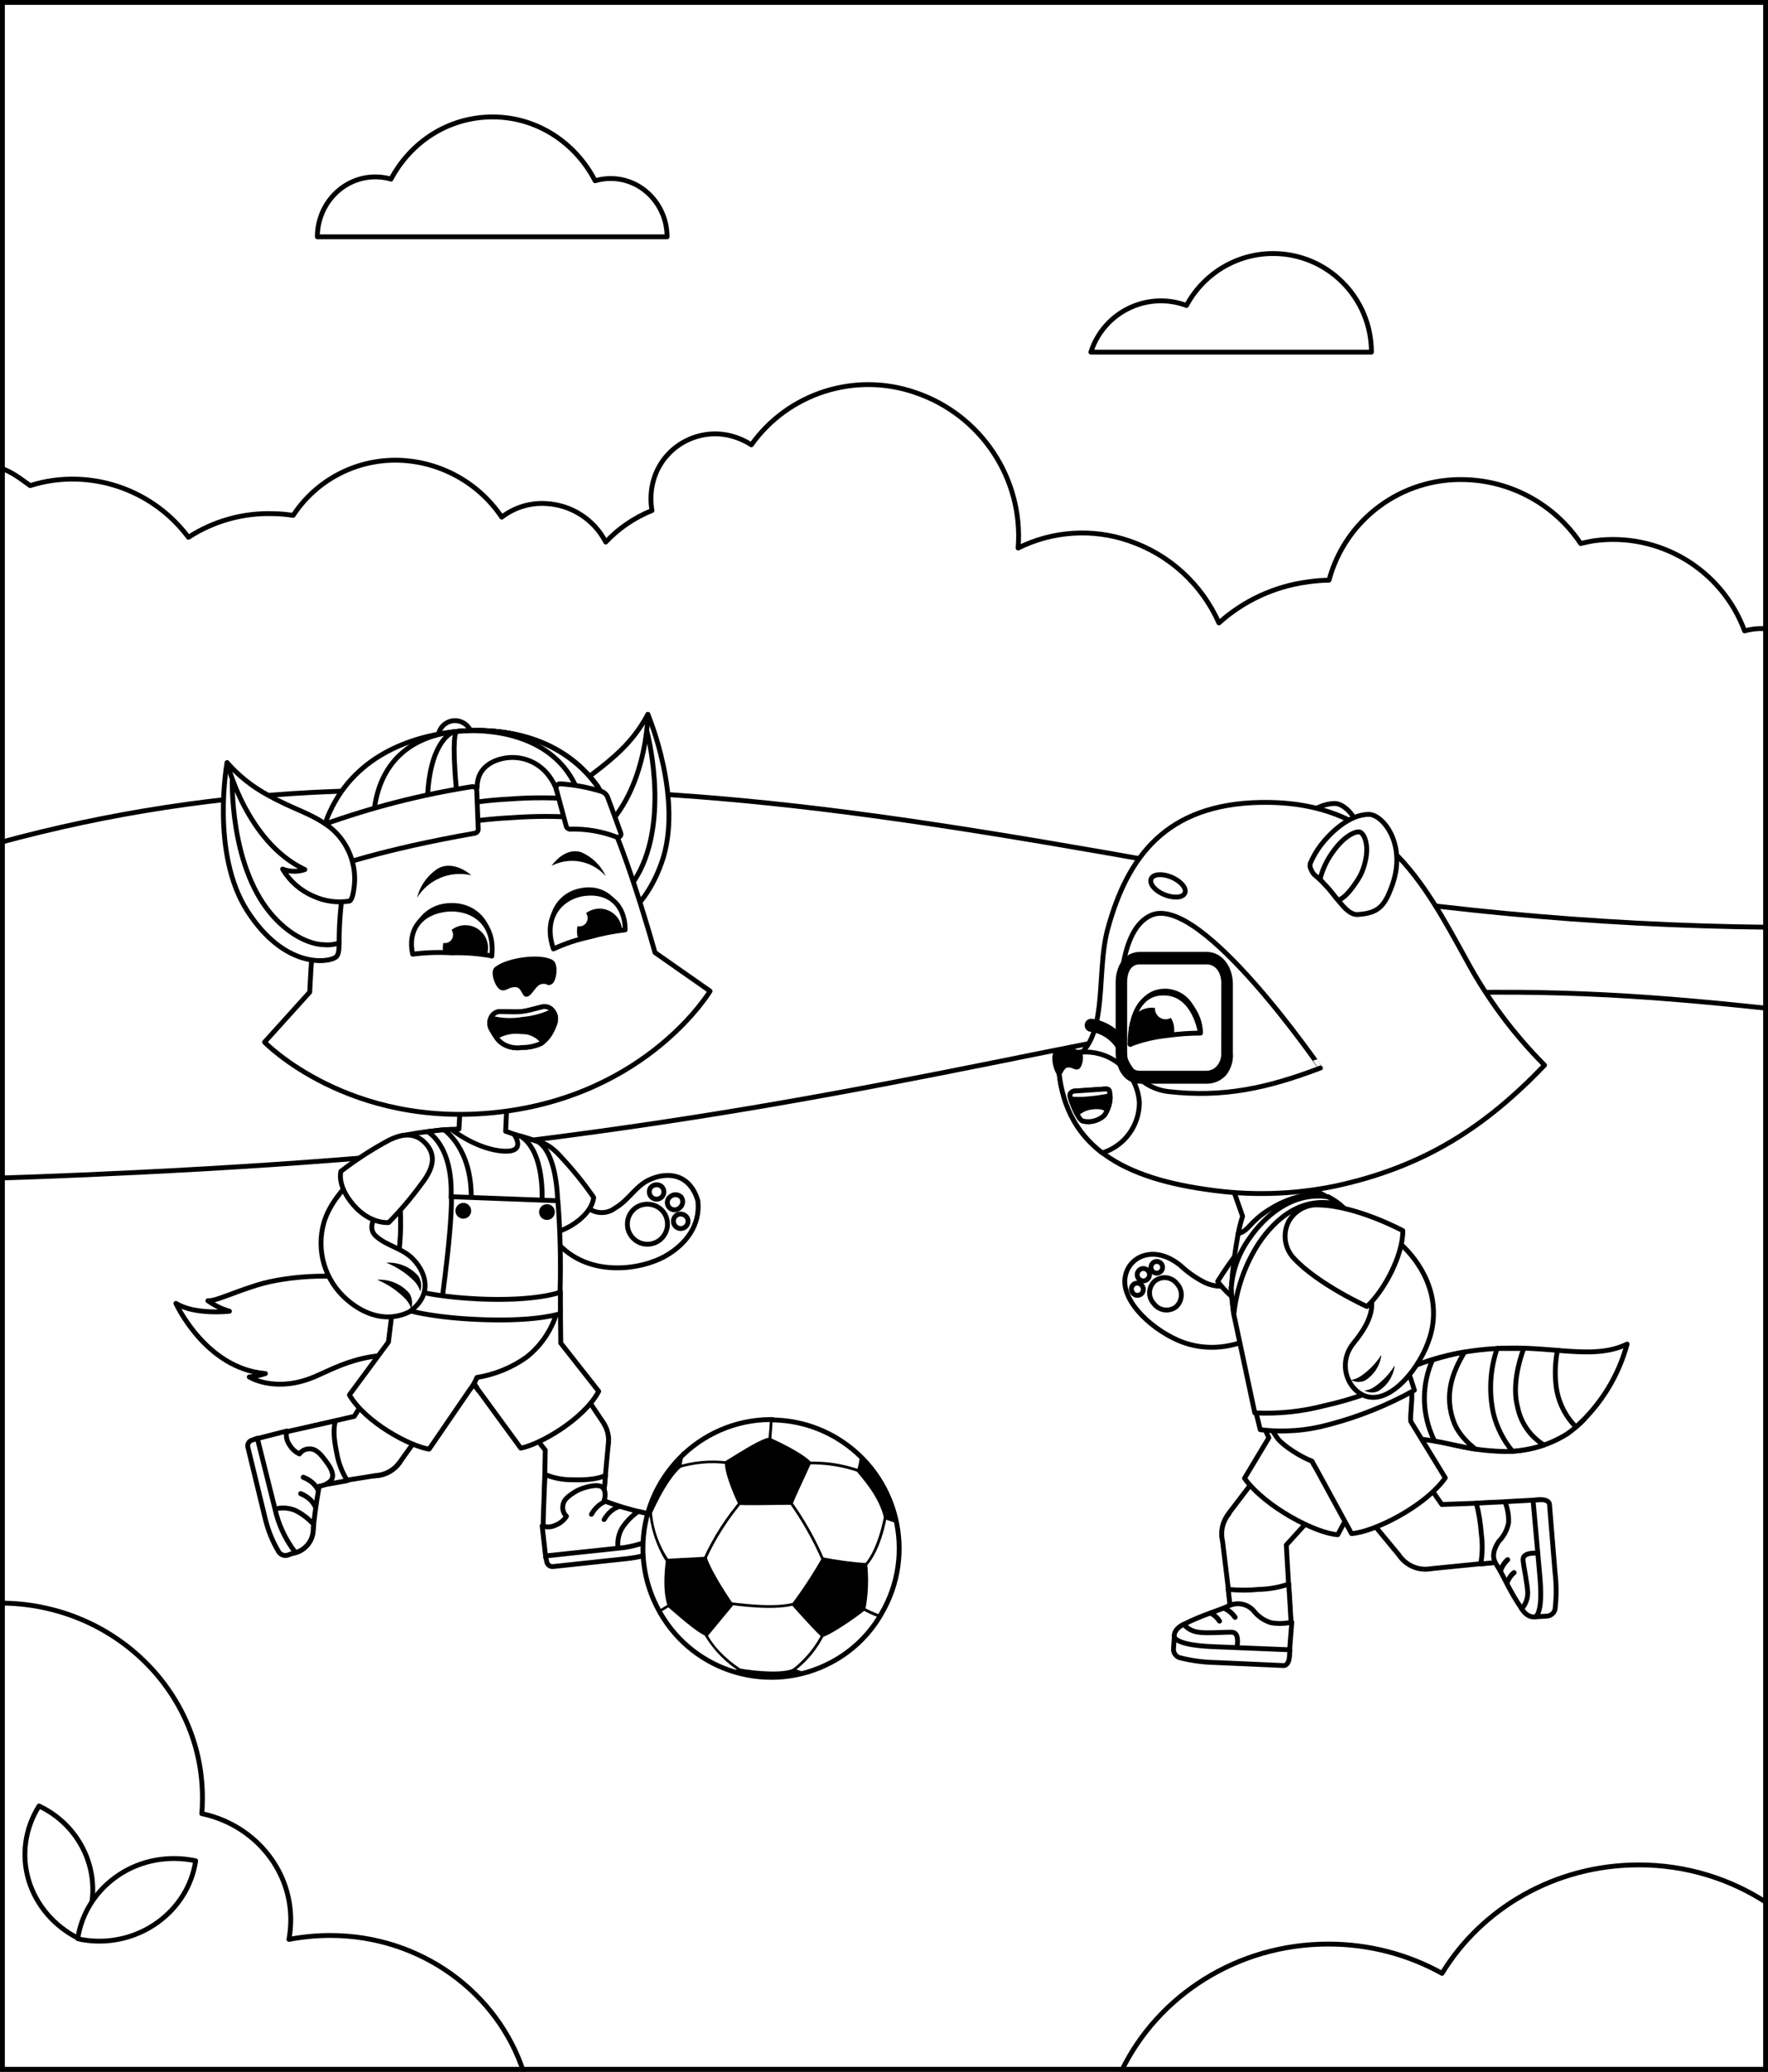 <svg width="547" height="641" viewBox="0 0 547 641" fill="none" xmlns="http://www.w3.org/2000/svg">
<rect x="0" y="0" width="547" height="641" fill="#808080" stroke="none"/>
<g clip-path="url(#clip0_2960_54860)">
<rect width="547" height="641" fill="white"/>
<path d="M0 299.391C37.66 296.025 144.75 285.468 147.59 284.05C147.59 284.05 378.75 313.315 547 334V194.487C546.56 194.467 546.12 194.467 545.68 194.487C543.68 194.417 541.68 194.656 539.75 195.196C532.71 176.148 513.31 164.552 493.13 167.319C491.76 167.559 490.41 167.828 489.04 168.168C481.04 156.162 467.68 148.791 453.22 148.392C433.65 147.782 416.24 160.677 411.18 179.514C408.97 179.544 406.76 179.724 404.57 180.054C394.34 181.412 384.77 185.837 377.12 192.739C371.83 180.753 361.73 171.524 349.28 167.319C338.01 163.444 325.66 164.253 315 169.566C316.69 148.162 303.58 128.345 283.17 121.444C264.53 115.001 243.86 121.604 232.46 137.634C231.01 136.686 229.45 135.926 227.81 135.367C217.49 131.751 206.18 137.155 202.55 147.433C202.46 147.682 202.38 147.942 202.3 148.202C201.34 151.358 201.14 154.704 201.71 157.96C196.29 160.138 191.41 163.464 187.41 167.718C183.79 160.677 176.66 156.122 168.73 155.793C163.87 155.543 159.08 157.041 155.24 160.008C148.1 149.37 136.25 142.808 123.41 142.399C110.26 142.029 97.87 148.491 90.7 159.468C88.64 159.139 86.56 158.959 84.48 158.929C75.21 158.649 66.07 161.196 58.3 166.25C50.15 155.303 37.42 148.671 23.75 148.252C18.86 148.092 13.99 148.771 9.33 150.249C6.02 147.912 3.88 146.074 0.04 144.786V299.401L0 299.391Z" fill="white" stroke="black" stroke-width="1.5" stroke-linejoin="round"/>
<path d="M546.99 530H0V260.67C33.829 251.456 68.599 246.148 103.638 244.866C208.006 241.12 263.735 249.443 385.343 271.557C438.702 281.182 492.781 286.32 547 286.891V529.99L546.99 530Z" fill="white" stroke="black" stroke-width="1.5" stroke-linejoin="round"/>
<path d="M0 364.487C24.83 363.727 93.94 360.918 146.81 354.889C279.41 339.753 345.44 316.459 432.59 307.701C475.23 305.981 504.57 307.431 547 312V641H0V364.497V364.487Z" fill="white" stroke="black" stroke-width="1.5" stroke-linejoin="round"/>
<path d="M137.125 412.269C132.019 405.109 124.769 399.779 116.422 397.059C106.32 393.519 89.147 394.619 79.653 397.569C71.814 400.009 66.549 402.649 64.315 402.449C66.339 403.899 68.603 404.999 70.987 405.699C70.987 405.699 60.346 406.949 54.422 403.259C54.422 403.259 63.557 423.429 82.116 424.989C80.49 425.519 78.825 425.869 77.12 426.039C77.12 426.039 84.43 430.699 95.749 426.599C103.348 423.839 113.261 416.149 134.173 420.519C136.257 421.089 138.412 419.899 139.04 417.829C139.339 415.749 138.681 413.639 137.235 412.119L137.115 412.269H137.125Z" fill="white" stroke="black" stroke-width="1.5" stroke-linejoin="round"/>
<path d="M200.879 365.02C196.571 367.05 194.476 371.39 190.358 373.74C187.476 375.99 183.337 375.57 180.953 372.79C176.855 368.6 173.195 364 170.023 359.07C168.268 360.61 162.713 362.83 160.43 362.15C162.863 369.3 165.296 377.09 172.995 385.13C182.739 395.31 198.615 392.9 206.164 388.45C212.228 384.91 216.755 379.05 215.908 371.53C213.614 363.59 207.092 362.18 200.879 365.03V365.02Z" fill="white" stroke="black" stroke-width="1.5" stroke-linejoin="round"/>
<path d="M165.276 365.799C168.058 365.799 170.313 363.538 170.313 360.749C170.313 357.96 168.058 355.699 165.276 355.699C162.495 355.699 160.24 357.96 160.24 360.749C160.24 363.538 162.495 365.799 165.276 365.799Z" fill="white" stroke="black" stroke-width="1.5" stroke-linejoin="round"/>
<path d="M196.422 373.89C193.749 376.04 193.32 379.96 195.464 382.64C197.609 385.32 201.518 385.75 204.191 383.6C206.813 381.49 207.282 377.67 205.258 374.99C203.114 372.26 199.164 371.77 196.422 373.89Z" fill="white" stroke="black" stroke-width="1.5" stroke-linejoin="round"/>
<path d="M201.338 367.389C200.58 368.389 200.78 369.809 201.767 370.569C202.764 371.329 204.18 371.129 204.938 370.139C205.656 369.189 205.517 367.839 204.619 367.049C203.602 366.289 202.166 366.439 201.328 367.389H201.338Z" fill="white" stroke="black" stroke-width="1.5" stroke-linejoin="round"/>
<path d="M207.502 370.149C206.445 370.829 206.146 372.229 206.814 373.289C207.492 374.349 208.889 374.649 209.946 373.979C210.075 373.899 210.195 373.799 210.305 373.699C211.292 372.899 211.501 371.479 210.793 370.429C209.936 369.499 208.5 369.379 207.502 370.159V370.149Z" fill="white" stroke="black" stroke-width="1.5" stroke-linejoin="round"/>
<path d="M209.507 375.86C208.41 376.47 208.021 377.85 208.629 378.95C209.237 380.05 210.613 380.44 211.71 379.83C212.778 379.24 213.186 377.9 212.628 376.81C211.99 375.74 210.643 375.33 209.507 375.86Z" fill="white" stroke="black" stroke-width="1.5" stroke-linejoin="round"/>
<path d="M173.654 358.039C170.782 354.839 166.613 351.349 161.478 354.159C157.289 356.459 156.411 360.309 158.725 366.539C160.39 371.519 162.415 376.369 164.788 381.049C164.788 381.049 169.655 383.489 176.815 379.149C183.657 374.969 183.657 370.459 183.657 370.459C180.625 366.079 177.284 361.939 173.644 358.049L173.654 358.039Z" fill="white" stroke="black" stroke-width="1.5" stroke-linejoin="round"/>
<path d="M160.062 351.349C157.629 350.369 156.432 350.029 156.432 350.029L157.021 337.599C157.21 333.639 154.169 330.269 150.219 330.079C150.219 330.079 150.209 330.079 150.199 330.079C146.25 329.889 142.889 332.939 142.7 336.899C142.7 336.899 142.7 336.909 142.7 336.919L141.992 349.329C141.992 349.329 138.831 349.449 135.779 349.839C134.273 349.749 132.987 350.889 132.887 352.399C132.847 352.999 133.007 353.589 133.346 354.089C136.307 358.999 141.453 362.169 147.158 362.589C152.952 362.649 158.487 360.179 162.326 355.829C164.031 354.119 162.226 352.189 160.062 351.359V351.349Z" fill="white" stroke="black" stroke-width="1.5" stroke-linejoin="round"/>
<path d="M166.343 353.249C163.441 352.219 161.208 351.539 159.033 350.949C159.033 350.949 163.102 356.519 155.962 356.179C147.635 355.789 139.647 349.439 139.647 349.439C137.702 349.439 134.192 349.899 130.98 350.289C128.547 350.609 126.842 350.999 124.598 351.319C121.965 351.709 118.754 356.889 121.307 362.599C122.813 365.969 124.079 369.609 123.94 379.909C123.94 385.139 122.334 397.319 122.334 397.319C123.501 402.959 138.36 409.069 148.363 409.359C158.375 409.649 172.038 405.039 173.304 399.789C173.304 398.059 169.116 354.929 166.363 353.389L166.343 353.239V353.249Z" fill="white" stroke="black" stroke-width="1.5" stroke-linejoin="round"/>
<path d="M166.493 353.28L164.568 352.62C162.893 352.03 161.008 351.52 161.008 351.52C168.777 356.21 167.68 371.93 167.68 371.93L172.546 372.17C172.546 372.17 172.596 357.13 166.483 353.27L166.493 353.28Z" fill="white" stroke="black" stroke-width="1.5" stroke-linejoin="round"/>
<path d="M137.414 349.59C136.646 349.61 135.878 349.67 135.12 349.79L132.248 350.13C132.248 350.13 140.216 354.13 139.558 370.62L145.771 370.91C146.09 355.31 137.414 349.59 137.414 349.59Z" fill="white" stroke="black" stroke-width="1.5" stroke-linejoin="round"/>
<path d="M172.607 371.52L139.677 370.27C139.847 382.31 135.559 410.54 135.559 410.54L172.936 411.64C172.936 411.64 173.175 406.59 173.275 399.8C173.554 390.37 173.335 380.93 172.597 371.52H172.607Z" fill="white" stroke="black" stroke-width="1.5" stroke-linejoin="round"/>
<path d="M143.727 372.21C142.4 372 141.154 372.91 140.934 374.24C140.725 375.57 141.632 376.82 142.959 377.04C144.285 377.25 145.532 376.34 145.751 375.01C145.761 374.94 145.771 374.87 145.771 374.8C145.861 373.54 144.973 372.41 143.727 372.21Z" fill="black"/>
<path d="M169.345 372.57C167.999 372.5 166.852 373.54 166.792 374.89C166.723 376.24 167.76 377.39 169.106 377.45C170.452 377.52 171.599 376.48 171.659 375.13C171.729 373.78 170.692 372.63 169.345 372.57Z" fill="black"/>
<path d="M178.351 435.859C172.975 435.959 168.687 440.409 168.787 445.799C168.887 451.189 173.324 455.489 178.7 455.389C184.075 455.289 188.363 450.839 188.263 445.449C188.263 445.419 188.263 445.389 188.263 445.359C188.114 439.999 183.696 435.759 178.351 435.859Z" fill="white" stroke="black" stroke-width="1.5" stroke-linejoin="round"/>
<path d="M160.7 431.709C166.687 431.709 171.54 426.842 171.54 420.839C171.54 414.835 166.687 409.969 160.7 409.969C154.713 409.969 149.859 414.835 149.859 420.839C149.859 426.842 154.713 431.709 160.7 431.709Z" fill="white" stroke="black" stroke-width="1.5" stroke-linejoin="round"/>
<path d="M188.264 446.179C188.274 446.009 188.284 445.919 188.284 445.919H188.264C188.264 445.739 188.284 445.549 188.274 445.369C188.234 443.619 187.726 441.999 186.888 440.599C186.888 440.569 186.898 440.539 186.888 440.519L169.526 414.559L152.482 427.919C152.482 427.919 163.632 442.219 168.698 448.699C168.548 455.989 168.209 472.109 168.209 472.339C168.209 472.339 174.422 473.409 176.876 473.589C178.87 473.739 185.542 473.589 185.542 473.589C186.17 469.229 187.845 450.659 188.204 446.689C188.224 446.519 188.244 446.359 188.254 446.189L188.264 446.179Z" fill="white" stroke="black" stroke-width="1.5" stroke-linejoin="round"/>
<path d="M176.726 463.87C171.929 463.98 168.119 467.97 168.229 472.78C168.339 477.59 172.318 481.41 177.115 481.3C181.911 481.19 185.721 477.2 185.611 472.39C185.611 472.39 185.611 472.38 185.611 472.37C185.501 467.57 181.542 463.76 176.755 463.87C176.755 463.87 176.736 463.87 176.726 463.87Z" fill="white" stroke="black" stroke-width="1.5" stroke-linejoin="round"/>
<path d="M177.114 457.839C174.202 457.889 171.3 457.329 168.618 456.199C168.618 456.199 168.029 468.779 168.059 472.369C167.67 477.059 171.141 481.179 175.818 481.569C176.067 481.589 176.306 481.599 176.556 481.599C180.724 481.919 185.172 479.869 185.96 472.739C185.96 472.059 187.326 456.499 187.326 456.499C187.326 456.499 184.624 458.139 177.124 457.839H177.114Z" fill="white" stroke="black" stroke-width="1.5" stroke-linejoin="round"/>
<path d="M158.606 406.119C150.608 406.309 144.276 412.969 144.465 420.989C144.655 429.009 151.296 435.359 159.294 435.169C167.292 434.979 173.625 428.319 173.436 420.299C173.436 420.289 173.436 420.269 173.436 420.259C173.156 412.279 166.564 405.999 158.606 406.119Z" fill="white" stroke="black" stroke-width="1.5" stroke-linejoin="round"/>
<path d="M173.503 415.52L173.384 404.94C173.354 402.84 171.629 401.16 169.524 401.19C169.365 401.19 169.205 401.21 169.046 401.23C163.152 402.03 157.208 402.37 151.264 402.26C147.894 402.22 145.111 404.89 145.002 408.27L144.623 419.03C144.563 419.62 144.533 420.22 144.543 420.82C144.623 424.01 145.73 426.93 147.525 429.29L147.455 429.35L161.117 448.06C166.941 446.96 180.604 439.2 185.231 430.48L173.484 415.54L173.503 415.52Z" fill="white" stroke="black" stroke-width="1.5" stroke-linejoin="round"/>
<path d="M199.054 468.02C194.916 467.09 190.847 465.87 186.878 464.36C186.878 464.36 187.855 461.92 186.539 460.33C185.222 458.74 180.156 460.33 178.531 461.23C175.728 462.84 174.272 464.14 174.143 465.87C173.953 467.08 174.372 468.3 175.26 469.14C174.502 470.33 173.395 471.26 172.098 471.8C170.752 472.52 169.176 472.63 167.74 472.12L168.837 481.89C168.837 481.89 183.617 481.45 188.463 480.84C204.17 478.86 205.367 475.69 205.367 475.69C205.457 471.92 202.774 468.65 199.064 468.02H199.054Z" fill="white" stroke="black" stroke-width="1.5" stroke-linejoin="round"/>
<path d="M199.056 468.018L197.47 467.648C195.476 469.038 193.76 470.788 192.434 472.828C191.108 475.138 190.788 477.888 191.536 480.448C194.678 480.648 197.839 480.288 200.861 479.398C205.728 477.808 205.438 475.708 205.438 475.708C205.568 471.888 202.825 468.588 199.056 468.018Z" fill="white" stroke="black" stroke-width="1.5" stroke-linejoin="round"/>
<path d="M193.14 478.82L168.787 481.41L169.156 483.19C169.306 484.12 170.143 484.78 171.081 484.7L193.828 482.26C197.468 481.9 201.039 480.97 204.399 479.53C205.387 479.08 205.965 478.04 205.816 476.97L205.327 474.5C201.577 476.7 197.449 478.16 193.15 478.82H193.14Z" fill="white" stroke="black" stroke-width="1.5" stroke-linejoin="round"/>
<path d="M191.097 465.53C190.22 465.85 189.392 466.31 188.664 466.9C187.677 467.73 186.859 468.73 186.231 469.85C186.041 470.22 186.191 470.68 186.56 470.87C186.56 470.87 186.56 470.87 186.57 470.87C186.689 470.9 186.819 470.9 186.939 470.87C187.228 470.87 187.487 470.71 187.617 470.45C188.125 469.51 188.814 468.68 189.641 468.01C190.24 467.53 190.918 467.16 191.636 466.91C192.045 466.78 192.274 466.34 192.144 465.93C191.985 465.53 191.526 465.34 191.127 465.5C191.117 465.5 191.107 465.5 191.097 465.51V465.53Z" fill="black"/>
<path d="M187.169 463.819C186.281 464.159 185.454 464.649 184.736 465.259C183.748 466.089 182.921 467.089 182.302 468.209C182.123 468.599 182.272 469.059 182.641 469.259H183.01C183.3 469.259 183.569 469.089 183.689 468.819C184.197 467.889 184.875 467.059 185.683 466.379C186.272 465.889 186.94 465.499 187.658 465.229C188.057 465.109 188.276 464.679 188.156 464.279C188.156 464.279 188.156 464.259 188.156 464.249C187.987 463.879 187.568 463.689 187.179 463.809L187.169 463.819Z" fill="black"/>
<path d="M115.476 437.11C110.101 437.23 105.832 441.71 105.962 447.1C106.082 452.49 110.549 456.77 115.925 456.64C121.3 456.52 125.568 452.04 125.438 446.65C125.438 446.64 125.438 446.62 125.438 446.61C125.289 441.23 120.841 436.99 115.476 437.11Z" fill="white" stroke="black" stroke-width="1.5" stroke-linejoin="round"/>
<path d="M132.647 432.279C138.634 432.279 143.487 427.412 143.487 421.409C143.487 415.406 138.634 410.539 132.647 410.539C126.66 410.539 121.807 415.406 121.807 421.409C121.807 427.412 126.66 432.279 132.647 432.279Z" fill="white" stroke="black" stroke-width="1.5" stroke-linejoin="round"/>
<path d="M141.113 428.1L123.552 415.43L109.62 438.22C102.838 439.77 90.502 442.61 87.102 443.58C87.102 443.58 87.879 450.22 88.268 452.2C88.777 454.64 90.702 460.62 90.702 460.62L116.341 456.53C119.214 456.34 121.737 454.92 123.392 452.79H123.412C123.562 452.52 141.113 428.1 141.113 428.1Z" fill="white" stroke="black" stroke-width="1.5" stroke-linejoin="round"/>
<path d="M89.076 443.29C84.279 443.41 80.479 447.41 80.609 452.23C80.728 457.04 84.717 460.85 89.524 460.72C94.321 460.6 98.111 456.6 97.991 451.79C97.871 446.98 93.882 443.17 89.085 443.29H89.076Z" fill="white" stroke="black" stroke-width="1.5" stroke-linejoin="round"/>
<path d="M104.156 449.389C102.57 442.059 103.836 439.619 103.836 439.619L87.96 443.139C81.019 444.869 79.563 449.559 80.431 453.659C81.019 458.359 85.287 461.689 89.975 461.109C90.214 461.079 90.453 461.039 90.692 460.989C94.223 460.549 107.447 458.129 107.447 458.129C105.781 455.459 104.664 452.489 104.156 449.389Z" fill="white" stroke="black" stroke-width="1.5" stroke-linejoin="round"/>
<path d="M133.713 406.309C125.725 406.509 119.422 413.169 119.622 421.179C119.821 429.189 126.463 435.509 134.451 435.309C142.429 435.109 148.742 428.449 148.542 420.449C148.343 412.439 141.711 406.109 133.723 406.309H133.713Z" fill="white" stroke="black" stroke-width="1.5" stroke-linejoin="round"/>
<path d="M170.525 401.45C170.166 401.37 169.797 401.35 169.437 401.41C162.257 402.52 154.967 402.83 147.717 402.34C129.278 401.46 122.297 398.02 122.297 398.02L120.173 415.24L108.096 431.59C113.112 440.16 126.924 447.49 132.768 448.37L145.423 429.88C146.301 428.77 147.019 427.53 147.548 426.19C153.052 425.31 158.298 423.18 162.866 419.94C167.712 416.14 171.143 410.82 172.609 404.82C172.968 403.31 172.03 401.8 170.525 401.44V401.45Z" fill="white" stroke="black" stroke-width="1.5" stroke-linejoin="round"/>
<path d="M147.646 401.87C129.257 400.99 122.316 397.33 122.316 397.33L121.508 403.97C123.941 404.92 131.64 407.49 147.227 408.22C163.423 409 171.261 407.1 173.386 406.44V399.8C173.386 399.8 165.956 402.75 147.646 401.88V401.87Z" fill="white" stroke="black" stroke-width="1.5" stroke-linejoin="round"/>
<path d="M95.729 448.29C94.512 448.26 93.355 448.85 92.657 449.85C91.371 449.26 90.303 448.29 89.585 447.07C88.698 445.83 88.379 444.26 88.708 442.77L79.164 445.21C79.164 445.21 81.597 459.86 82.844 464.6C86.883 479.94 90.154 480.67 90.154 480.67C93.914 480.27 96.796 477.14 96.895 473.34C97.504 466.33 98.77 459.84 98.77 459.84C100.127 459.68 101.393 459.07 102.37 458.11C103.836 456.4 102.031 453.67 100.865 452.15C98.94 449.46 97.454 448.19 95.729 448.29Z" fill="white" stroke="black" stroke-width="1.5" stroke-linejoin="round"/>
<path d="M91.27 467.289C88.797 466.299 86.035 466.349 83.602 467.439C83.851 470.589 84.629 473.679 85.915 476.569C88.159 481.259 90.174 480.619 90.174 480.619C93.943 480.229 96.825 477.089 96.915 473.289C96.915 471.949 97.065 471.679 97.065 471.679C95.429 469.849 93.465 468.359 91.27 467.279V467.289Z" fill="white" stroke="black" stroke-width="1.5" stroke-linejoin="round"/>
<path d="M79.632 445L77.927 445.61C77.019 445.88 76.481 446.81 76.68 447.73L82.085 470C82.953 473.57 84.349 476.98 86.224 480.13C86.802 481.05 87.909 481.48 88.946 481.18L91.38 480.33C88.727 476.89 86.752 472.97 85.556 468.78L79.612 445H79.632Z" fill="white" stroke="black" stroke-width="1.5" stroke-linejoin="round"/>
<path d="M96.506 463.439C95.568 462.569 94.481 461.879 93.294 461.409C92.886 461.269 92.447 461.479 92.297 461.889C92.297 461.889 92.297 461.889 92.297 461.899C92.168 462.299 92.367 462.729 92.756 462.879C93.753 463.269 94.671 463.839 95.459 464.559C96.007 465.089 96.466 465.709 96.795 466.389C96.915 466.679 97.214 466.859 97.523 466.829C97.623 466.849 97.722 466.849 97.812 466.829C98.201 466.669 98.381 466.229 98.221 465.839C98.221 465.829 98.211 465.819 98.201 465.799C97.772 464.919 97.194 464.119 96.496 463.429L96.506 463.439Z" fill="black"/>
<path d="M97.334 458.31C96.377 457.46 95.27 456.78 94.073 456.33C93.665 456.2 93.226 456.42 93.086 456.83C92.956 457.24 93.176 457.68 93.585 457.82C94.582 458.19 95.499 458.74 96.287 459.46C96.846 459.98 97.314 460.59 97.674 461.27C97.803 461.54 98.082 461.71 98.382 461.71C98.491 461.74 98.611 461.74 98.721 461.71C99.09 461.51 99.239 461.05 99.06 460.66C98.621 459.78 98.042 458.99 97.334 458.32V458.31Z" fill="black"/>
<path d="M116.302 382.459C114.158 380.529 115.155 377.819 116.302 375.989C119.732 371.159 123.761 366.789 128.279 362.969C126.813 360.919 122.973 356.819 122.894 354.449C114.955 359.189 103.407 367.979 100.296 377.989C97.653 386.759 100.455 396.269 107.426 402.189C112.731 406.809 119.722 409.219 126.544 405.949C133.315 401.289 132.587 394.619 127.86 389.639C124.619 386.199 119.822 385.609 116.292 382.459H116.302Z" fill="white" stroke="black" stroke-width="1.5" stroke-linejoin="round"/>
<path d="M125.627 353.59C122.845 353.66 120.641 355.98 120.711 358.77C120.78 361.56 123.094 363.77 125.876 363.7C128.659 363.63 130.863 361.31 130.793 358.52C130.793 358.51 130.793 358.49 130.793 358.48C130.703 355.71 128.4 353.53 125.627 353.6V353.59Z" fill="white" stroke="black" stroke-width="1.5" stroke-linejoin="round"/>
<path d="M116.691 395.96C119.913 397.29 122.835 399.26 125.288 401.75C126.165 402.62 126.824 403.68 127.213 404.85C127.751 403.26 127.532 401.51 126.604 400.11C124.121 397.26 120.461 395.73 116.691 395.96Z" fill="black"/>
<path d="M119.494 390.689C122.735 391.969 125.677 393.889 128.14 396.359C129.018 397.249 129.666 398.349 130.015 399.559C130.564 397.979 130.344 396.229 129.427 394.819C126.934 391.969 123.264 390.449 119.494 390.689Z" fill="black"/>
<path d="M131.552 353.64C127.513 349.42 122.516 351.49 118.767 353.64C114.129 356.24 109.692 359.17 105.473 362.41C105.473 362.41 104.107 366.73 109.343 372.81C114.578 378.89 120.253 378.26 120.253 378.26C123.933 374.53 127.323 370.53 130.405 366.29C134.494 361.04 134.833 357.11 131.552 353.64Z" fill="white" stroke="black" stroke-width="1.5" stroke-linejoin="round"/>
<path d="M200.442 221.039C200.442 221.039 192.942 241.649 189.582 248.119C186.68 253.709 181.494 260.529 178.891 270.899C178.213 274.949 178.332 279.099 179.23 283.109C179.689 284.919 180.058 286.649 181.344 287.159C184.166 288.279 197.61 286.619 204.65 267.039C211.691 247.459 200.442 221.029 200.442 221.029V221.039Z" fill="white" stroke="black" stroke-width="1.5" stroke-linejoin="round"/>
<path d="M200.073 226.39L172.947 263.95C175.64 270.17 177.764 276.63 179.28 283.24C180.876 283.37 182.481 283.18 184.007 282.68C188.634 281.58 194.139 276.89 198.009 269.37C206.924 251.64 200.173 226.34 200.173 226.34L200.073 226.39Z" fill="white" stroke="black" stroke-width="1.5" stroke-linejoin="round"/>
<path d="M200.44 221.039C197.887 225.829 194.486 230.109 190.408 233.689C183.397 240.059 179.059 241.799 174.192 247.389C169.365 253.269 168.218 261.369 171.22 268.369C171.829 270.049 172.706 271.299 173.195 271.349C177.034 271.059 180.704 269.659 183.766 267.319C187.236 264.749 189.799 261.129 191.076 256.989C189.131 258.329 186.778 258.929 184.424 258.699C200.3 246.289 200.45 221.039 200.45 221.039H200.44Z" fill="white" stroke="black" stroke-width="1.5" stroke-linejoin="round"/>
<path d="M182.3 241.769C176.805 235.449 169.555 230.929 161.477 228.779C157.578 227.689 153.519 227.249 149.47 227.489C146.528 227.659 142.649 227.879 140.854 228.079C139.049 228.279 135.249 228.959 132.357 229.449C128.388 230.159 124.559 231.489 121.008 233.409C113.619 237.329 107.585 243.389 103.666 250.799C97.652 262.589 95.827 306.969 95.827 306.969L81.846 322.449C81.846 322.449 107.904 349.379 154.177 344.109C200.45 338.839 219.688 306.649 219.688 306.649L202.644 294.729C202.644 294.729 190.837 251.899 182.31 241.789L182.3 241.769Z" fill="white" stroke="black" stroke-width="1.5" stroke-linejoin="round"/>
<path d="M140.586 222.969C137.694 223.089 135.45 225.539 135.58 228.439C135.699 231.339 138.143 233.589 141.035 233.459C143.887 233.339 146.111 230.959 146.051 228.099C145.941 225.179 143.508 222.889 140.596 222.969H140.586Z" fill="white" stroke="black" stroke-width="1.5" stroke-linejoin="round"/>
<path d="M140.435 226.42C126.803 227.98 108.922 234.11 101.273 252.96C99.837 257.32 98.959 261.85 98.67 266.44L139.069 256.43C139.069 256.43 144.594 232.52 149.271 232.01C177.035 229.57 179.907 253.74 179.907 253.74L190.528 255.79C189.192 251.38 187.287 247.17 184.854 243.26C173.016 226.8 153.17 224.95 140.435 226.41V226.42Z" fill="white" stroke="black" stroke-width="1.5" stroke-linejoin="round"/>
<path d="M140.436 226.42C126.823 227.98 117.449 236.04 115.743 250.84C115.055 255.1 114.926 259.44 115.354 263.73L139.069 256.4C139.069 256.4 144.594 232.49 149.271 231.98C177.035 229.54 179.907 253.71 179.907 253.71L190.528 255.76C189.192 251.35 187.287 247.14 184.854 243.23C173.016 226.8 153.171 224.94 140.436 226.4V226.42Z" fill="white" stroke="black" stroke-width="1.5" stroke-linejoin="round"/>
<path d="M179.21 247.389C172.05 246.729 164.85 246.669 157.679 247.219C151.506 247.529 145.373 248.299 139.32 249.519C130.334 251.499 129.217 257.209 139.689 255.109C145.772 254.029 151.905 253.329 158.078 253.009C165.248 252.469 172.439 252.469 179.609 253.009C188.036 253.689 186.67 248.129 179.22 247.389H179.21Z" fill="white" stroke="black" stroke-width="1.5" stroke-linejoin="round"/>
<path d="M184.854 243.359C173.016 226.799 153.191 224.949 140.456 226.409C140.137 226.409 133.515 228.729 132.368 244.939C132.079 249.069 132.368 250.529 132.148 255.949L139.069 256.409L139.947 257.699L141.114 250.519C141.313 248.369 143.547 247.809 144.136 246.689C144.614 245.759 144.983 244.789 145.253 243.779C146.369 238.329 150.438 233.569 154.996 233.039C160.59 232.409 166.155 234.469 169.995 238.609C171.201 240.329 171.949 242.329 172.159 244.419C172.867 245.419 174.931 244.419 175.639 246.539L178.073 253.079L188.255 250.049C187.327 247.699 186.16 245.449 184.774 243.329H184.844L184.854 243.359Z" fill="white" stroke="black" stroke-width="1.5" stroke-linejoin="round"/>
<path d="M140.285 255.618L142.06 254.448C142.06 254.448 141.791 252.228 141.502 249.398C141.282 249.748 141.153 250.138 141.113 250.548L140.285 255.628V255.618Z" fill="white" stroke="black" stroke-width="1.5" stroke-linejoin="round"/>
<path d="M139.946 257.699L140.285 255.619L139.068 256.429L139.946 257.699Z" fill="white" stroke="black" stroke-width="1.5" stroke-linejoin="round"/>
<path d="M178.521 244.119C171.969 228.389 153.899 225.049 141.183 226.339C140.964 226.339 139.797 228.779 141.183 243.969C141.333 245.749 141.522 247.679 141.692 249.389C142.42 248.139 143.956 247.579 144.325 246.679C144.325 246.679 147.586 244.779 147.616 243.549C147.616 237.449 152.482 234.979 157.06 234.439C162.016 233.909 166.873 236.039 169.845 240.059C170.882 241.419 171.7 242.939 172.278 244.549C172.986 245.549 175.051 244.549 175.759 246.669L178.192 253.209L180.625 251.179C180.057 248.809 179.319 246.469 178.431 244.199L178.501 244.099L178.521 244.119Z" fill="white" stroke="black" stroke-width="1.5" stroke-linejoin="round"/>
<path d="M187.975 246.609C187.666 245.859 187.068 245.259 186.32 244.949C182.101 243.629 177.743 242.809 173.336 242.509C172.647 242.479 172.069 243.009 172.039 243.689C172.039 243.809 172.039 243.929 172.069 244.039L175.19 255.639C175.33 256.169 175.809 256.539 176.357 256.539C181.264 256.389 186.16 257.219 190.748 258.979C191.236 259.199 191.815 258.979 192.034 258.489C192.134 258.259 192.144 257.999 192.064 257.759C190.967 254.709 188.923 249.119 187.975 246.599V246.609Z" fill="white" stroke="black" stroke-width="1.5" stroke-linejoin="round"/>
<path d="M147.497 244.629C147.477 243.929 146.898 243.379 146.2 243.389C146.15 243.389 146.091 243.389 146.041 243.399C130.364 245.849 114.946 249.789 100.017 255.169C99.738 255.279 99.528 255.529 99.478 255.829C99.189 257.539 98.212 263.399 97.484 269.209C97.434 269.639 97.743 270.019 98.172 270.069C98.302 270.079 98.431 270.069 98.551 270.019C102.45 268.309 118.157 262.839 146.888 257.809C147.527 257.699 147.985 257.139 147.955 256.489L147.497 244.569V244.619V244.629Z" fill="white" stroke="black" stroke-width="1.5" stroke-linejoin="round"/>
<path d="M86.932 259.918C82.065 254.378 70.248 235.988 70.248 235.988C70.248 235.988 65.112 264.098 76.53 281.868C87.949 299.648 101.272 297.908 103.786 296.228C104.902 295.448 104.853 293.788 104.902 291.808C104.902 287.668 104.065 283.568 102.469 279.748C97.603 270.148 91.02 264.678 86.932 259.918Z" fill="white" stroke="black" stroke-width="1.5" stroke-linejoin="round"/>
<path d="M83.672 282.53C89.007 288.95 95.41 292.15 100.187 292.3C101.782 292.46 103.388 292.28 104.914 291.76C104.914 284.98 105.532 278.21 106.739 271.54L71.865 241.09C71.865 241.09 70.987 267.27 83.672 282.53Z" fill="white" stroke="black" stroke-width="1.5" stroke-linejoin="round"/>
<path d="M101.841 255.769C95.798 251.349 91.131 250.619 82.873 245.999C78.106 243.429 73.838 240.039 70.258 235.959C70.258 235.959 76.251 260.529 94.322 269.049C92.078 269.809 89.635 269.759 87.431 268.899C89.635 272.639 92.986 275.579 96.975 277.279C100.475 278.879 104.354 279.409 108.154 278.789C108.613 278.639 109.201 277.249 109.42 275.469C110.737 267.999 107.815 260.419 101.851 255.759L101.841 255.769Z" fill="white" stroke="black" stroke-width="1.5" stroke-linejoin="round"/>
<path d="M135.519 268.709C132.288 270.789 129.975 274.019 129.037 277.749C132.577 272.069 139.319 269.289 145.821 270.809C145.821 270.809 140.516 265.949 135.519 268.709Z" fill="black"/>
<path d="M179.719 263.649C174.533 262.059 170.664 267.869 170.664 267.869C176.329 264.979 183.22 266.309 187.418 271.089C185.882 267.719 183.13 265.059 179.719 263.639V263.649Z" fill="black"/>
<path d="M152.981 299.379C151.445 300.849 153.35 305.829 155.005 306.319C156.661 306.809 157.12 305.469 159.344 305.419C161.568 305.369 161.338 308.589 162.974 308.399C164.609 308.209 165.656 304.859 167.551 304.469C169.446 304.079 169.256 305.369 170.742 304.469C172.228 303.569 172.886 298.339 171.111 297.139C167.581 294.769 156.471 296.239 152.991 299.389L152.981 299.379Z" fill="black"/>
<path d="M139.389 279.428C132.667 279.388 127.182 284.828 127.143 291.568C127.143 292.798 127.312 294.028 127.671 295.198C126.833 288.788 131.331 282.918 137.724 282.078C138.332 281.998 138.94 281.968 139.559 281.988C149.741 281.668 152.583 290.268 152.224 295.808C153.929 286.458 148.015 279.128 139.389 279.418V279.428Z" fill="black"/>
<path d="M179.399 274.84C171.461 276.52 167.641 284.83 171.311 293.62C169.755 288.3 170.483 279.29 179.858 277.36C185.941 276.02 191.955 279.89 193.281 285.99C193.401 286.54 193.48 287.1 193.52 287.67C194.109 282.05 189.262 272.75 179.399 274.85V274.84Z" fill="black"/>
<path d="M170.564 312.25C169.896 311.66 169.018 311.37 168.131 311.44L161.479 313.12L154.488 312.97C153.571 313.08 152.733 313.58 152.194 314.34C151.287 315.66 151.287 317.41 152.194 318.74C152.713 319.67 153.281 320.56 153.9 321.43C154.428 322.09 155.076 322.64 155.794 323.07C157.5 324.04 159.484 324.4 161.419 324.1C163.493 324.12 165.548 323.68 167.433 322.83C168.699 321.91 169.736 320.72 170.474 319.34C170.983 318.42 171.392 317.46 171.721 316.46C172.209 314.95 171.751 313.3 170.554 312.26L170.564 312.25Z" fill="black" stroke="black" stroke-width="1.5" stroke-linejoin="round"/>
<path d="M161.307 319.94C158.724 319.58 156.101 320.11 153.857 321.43C155.822 323.99 159.023 325.28 162.215 324.8C164.059 324.49 165.825 323.82 167.4 322.82C165.964 320.92 163.69 319.85 161.317 319.94H161.307Z" fill="white"/>
<path d="M161.139 312.54C157.539 312.91 154.567 312.98 154.567 312.98C153.65 313.08 152.812 313.57 152.273 314.32C155.315 315.08 158.486 315.2 161.578 314.66C164.699 314.4 167.761 313.57 170.593 312.22C169.925 311.64 169.047 311.35 168.16 311.41C168.16 311.41 164.29 312.19 161.149 312.53L161.139 312.54Z" fill="white"/>
<path d="M170.564 312.25C169.896 311.66 169.018 311.37 168.131 311.44L163.992 312.49C162.327 312.91 160.601 313.11 158.886 313.07L154.488 312.98C153.571 313.09 152.733 313.59 152.194 314.35C151.287 315.67 151.287 317.42 152.194 318.75C152.713 319.68 153.281 320.57 153.9 321.44C154.428 322.1 155.076 322.65 155.794 323.08C157.5 324.05 159.484 324.41 161.419 324.11C163.493 324.13 165.548 323.69 167.433 322.84C168.699 321.92 169.736 320.73 170.474 319.35C170.983 318.43 171.392 317.47 171.721 316.47C172.209 314.96 171.751 313.31 170.554 312.27L170.564 312.25Z" stroke="black" stroke-width="1.5" stroke-linejoin="round"/>
<path d="M127.682 295.228C131.671 294.708 135.69 294.568 139.699 294.818C143.868 294.688 148.046 295.008 152.145 295.768C152.145 295.788 152.145 295.818 152.145 295.838C153.412 284.318 144.726 280.598 138.064 281.358C130.056 282.288 126.057 287.758 127.662 295.208V295.228H127.682Z" fill="white" stroke="black" stroke-width="1.5" stroke-linejoin="round"/>
<path d="M139.708 294.81C143.358 294.69 147.008 294.95 150.608 295.52C150.868 294.76 151.007 293.95 150.987 293.1C150.897 289.23 147.696 286.17 143.837 286.26C143.787 286.26 143.737 286.26 143.677 286.26C139.818 286.44 136.836 289.71 137.016 293.58C137.035 293.97 137.085 294.34 137.165 294.71C138.013 294.73 138.86 294.75 139.708 294.8V294.81Z" fill="black"/>
<path d="M171.25 293.6C174.8 291.95 178.52 290.71 182.349 289.9C185.979 288.87 189.679 288.14 193.419 287.7C193.419 287.68 193.419 287.65 193.419 287.63C193.369 280.04 188.522 275.57 180.953 276.45C174.69 277.16 167.56 282.7 171.21 293.54C171.22 293.56 171.23 293.58 171.24 293.6H171.25Z" fill="white" stroke="black" stroke-width="1.5" stroke-linejoin="round"/>
<path d="M137.543 286.758C136.157 286.828 135.08 287.978 135.11 289.368C135.2 290.758 136.357 291.828 137.743 291.808C139.139 291.738 140.216 290.568 140.176 289.168C140.176 287.818 139.069 286.738 137.723 286.738C137.663 286.738 137.603 286.738 137.543 286.738V286.758Z" fill="white"/>
<path d="M182.352 289.908C185.673 288.968 189.053 288.288 192.474 287.838C192.294 284.038 189.133 281.058 185.323 281.138C181.464 281.238 178.412 284.448 178.512 288.318C178.532 289.178 178.712 289.988 179.011 290.738C180.118 290.428 181.225 290.138 182.352 289.908Z" fill="black"/>
<path d="M179.178 281.579C177.792 281.649 176.715 282.799 176.745 284.189C176.835 285.579 177.991 286.649 179.378 286.629C180.774 286.559 181.851 285.389 181.811 283.989C181.811 282.639 180.704 281.559 179.358 281.559C179.298 281.559 179.238 281.559 179.178 281.559V281.579Z" fill="white"/>
<path d="M386.861 392.959C383.7 396.749 379.142 399.629 372.879 396.889C370.147 395.519 367.624 393.769 365.38 391.689C357.811 385.339 350.082 388.149 348.337 394.129C346.073 401.599 355.377 410.659 364.333 414.639C374.854 419.299 387 416.399 395.996 408.219C405.739 399.229 407.754 383.799 407.754 383.799L393.463 380.379C392.027 384.929 389.793 389.189 386.861 392.959Z" fill="white" stroke="black" stroke-width="1.5" stroke-linejoin="round"/>
<path d="M400.694 389.299C404.752 389.198 407.96 385.818 407.86 381.749C407.759 377.679 404.388 374.463 400.33 374.563C396.272 374.664 393.064 378.045 393.165 382.114C393.265 386.183 396.636 389.4 400.694 389.299Z" fill="white" stroke="black" stroke-width="1.5" stroke-linejoin="round"/>
<path d="M357.302 396.348C355.287 398.138 355.098 401.218 356.883 403.238C356.913 403.278 356.953 403.318 356.982 403.348C358.578 405.518 361.63 405.978 363.794 404.378C363.834 404.348 363.864 404.328 363.903 404.298C365.888 402.438 366.028 399.328 364.223 397.288C362.627 395.118 359.575 394.658 357.411 396.258C357.371 396.288 357.341 396.308 357.302 396.338V396.348Z" fill="white" stroke="black" stroke-width="1.5" stroke-linejoin="round"/>
<path d="M350.938 397.228C350.11 397.738 349.801 398.798 350.23 399.668C350.619 400.598 351.696 401.038 352.623 400.648C353.551 400.258 353.989 399.178 353.601 398.248C353.561 398.148 353.511 398.048 353.451 397.958C352.952 397.078 351.835 396.748 350.938 397.228Z" fill="white" stroke="black" stroke-width="1.5" stroke-linejoin="round"/>
<path d="M352.843 392.71C351.916 393.2 351.557 394.36 352.055 395.29C352.544 396.22 353.701 396.58 354.628 396.08C355.556 395.59 355.915 394.43 355.416 393.5C354.927 392.57 353.77 392.21 352.843 392.71Z" fill="white" stroke="black" stroke-width="1.5" stroke-linejoin="round"/>
<path d="M357 390.519C356.173 391.029 355.863 392.089 356.292 392.959C356.761 393.839 357.858 394.179 358.736 393.699C359.613 393.229 359.952 392.129 359.474 391.249C358.985 390.369 357.878 390.039 356.99 390.519H357Z" fill="white" stroke="black" stroke-width="1.5" stroke-linejoin="round"/>
<path d="M405.398 375.299C401.877 373.049 397.33 373.259 394.029 375.809C385.233 382.349 376.736 396.489 376.736 396.489C381.045 402.419 391.346 409.509 398.656 410.289C398.656 410.289 407.791 397.199 409.516 385.649C410.364 381.679 408.739 377.589 405.398 375.299Z" fill="white" stroke="black" stroke-width="1.5" stroke-linejoin="round"/>
<path d="M399.993 373.739C394.788 373.919 390.719 378.289 390.898 383.509C391.078 388.729 395.436 392.809 400.642 392.629C405.807 392.449 409.876 388.129 409.747 382.949C409.617 377.729 405.289 373.609 400.083 373.739C400.053 373.739 400.033 373.739 400.003 373.739H399.993Z" fill="white" stroke="black" stroke-width="1.5" stroke-linejoin="round"/>
<path d="M481.421 417.77C478.598 417.55 475.696 417.31 472.675 417.18C448.152 416.18 429.543 423.82 417.466 435.25C415.352 437.25 412.819 440.77 414.913 444.53C415.99 446.54 418.353 447.49 420.518 446.78C428.356 444 435.447 444.53 443.873 445.88C450.176 446.88 454.415 448.69 464.627 449.08C471.787 449.34 478.868 447.43 484.941 443.61C486.467 442.51 487.913 441.3 489.279 440C494.425 435.08 494.614 426.9 489.708 421.74C487.524 419.45 484.582 418.04 481.44 417.78L481.421 417.77Z" fill="white" stroke="black" stroke-width="1.5" stroke-linejoin="round"/>
<path d="M481.86 417.819C481.152 421.409 481.003 425.079 481.421 428.709C481.99 433.549 484.154 438.049 487.585 441.509C495.234 434.689 500.728 425.779 503.411 415.869C497.148 418.919 489.948 418.459 481.86 417.819Z" fill="white" stroke="black" stroke-width="1.5" stroke-linejoin="round"/>
<path d="M450.035 440.598C446.504 431.808 449.406 424.458 453.126 418.328C449.775 418.928 446.464 419.748 443.213 420.768C439.982 428.018 439.852 436.278 442.844 443.628C443.173 444.468 443.433 445.088 443.871 445.878C448.01 446.558 451.62 447.598 456.487 448.358C453.834 446.258 451.401 443.708 450.035 440.608V440.598Z" fill="white" stroke="black" stroke-width="1.5" stroke-linejoin="round"/>
<path d="M469.544 435.419C467.789 428.919 469.913 421.349 471.419 417.229H463.191C460.997 423.709 460.598 430.659 462.044 437.349C463.112 441.639 465.126 445.628 467.938 449.018C471.249 448.778 474.52 448.129 477.682 447.089C473.473 444.499 470.521 440.269 469.544 435.419Z" fill="white" stroke="black" stroke-width="1.5" stroke-linejoin="round"/>
<path d="M432.015 425.119C428.933 426.659 425.981 428.459 423.199 430.489C422.91 435.569 423.737 440.659 425.632 445.389C428.335 444.899 431.087 444.709 433.84 444.799C433.501 444.069 433.181 443.309 432.862 442.549C430.688 436.989 430.389 430.859 432.015 425.109V425.119Z" fill="white" stroke="black" stroke-width="1.5" stroke-linejoin="round"/>
<path d="M387.617 464.559C382.172 464.709 377.884 469.259 378.033 474.719C378.183 480.179 382.72 484.479 388.165 484.329C393.6 484.179 397.889 479.649 397.759 474.199C397.599 468.739 393.072 464.429 387.627 464.549L387.617 464.559Z" fill="white" stroke="black" stroke-width="1.5" stroke-linejoin="round"/>
<path d="M407.796 462.064C413.979 461.91 418.867 456.759 418.714 450.559C418.561 444.358 413.424 439.457 407.241 439.61C401.057 439.764 396.169 444.915 396.322 451.115C396.476 457.315 401.613 462.217 407.796 462.064Z" fill="white" stroke="black" stroke-width="1.5" stroke-linejoin="round"/>
<path d="M416.258 457.858L398.966 443.568L380.187 468.208L380.277 468.288C378.801 470.068 377.924 472.358 377.983 474.848C378.003 475.558 378.093 476.258 378.253 476.928L381.484 503.618L399.315 501.368L397.969 478.028L416.268 457.858H416.258Z" fill="white" stroke="black" stroke-width="1.5" stroke-linejoin="round"/>
<path d="M390.171 493.71C385.205 493.83 381.285 497.97 381.405 502.94C381.525 507.92 385.653 511.85 390.61 511.73C395.566 511.61 399.495 507.48 399.376 502.5C399.256 497.52 395.137 493.59 390.171 493.71Z" fill="white" stroke="black" stroke-width="1.5" stroke-linejoin="round"/>
<path d="M398.727 490.119C395.765 491.139 392.653 491.689 389.522 491.759C386.351 492.069 383.169 492.069 379.998 491.759C379.998 491.759 380.995 500.769 381.384 503.679C381.773 506.589 383.578 512.519 391.267 511.789C398.966 511.059 399.574 504.979 399.425 501.729C399.275 498.479 398.717 490.179 398.717 490.179V490.129L398.727 490.119Z" fill="white" stroke="black" stroke-width="1.5" stroke-linejoin="round"/>
<path d="M410.315 429.949C401.32 430.169 394.209 437.659 394.419 446.679C394.638 455.699 402.107 462.829 411.103 462.619C420.098 462.399 427.209 454.909 426.999 445.889C426.999 445.889 426.999 445.889 426.999 445.879C426.77 436.869 419.31 429.739 410.315 429.959V429.949Z" fill="white" stroke="black" stroke-width="1.5" stroke-linejoin="round"/>
<path d="M426.801 445.798C426.761 444.138 426.472 442.538 425.973 441.048L420.987 421.578L387.06 430.218C387.488 434.738 390.261 439.688 392.565 444.838L385.035 457.398C391.557 466.388 407.294 474.488 413.896 474.838L424.487 454.958L424.327 454.868C425.963 452.248 426.88 449.128 426.801 445.808V445.798Z" fill="white" stroke="black" stroke-width="1.5" stroke-linejoin="round"/>
<path d="M393.124 502.039C390.99 501.369 389.125 500.059 387.769 498.279C385.904 496.269 382.982 495.649 380.459 496.719C377.148 498.359 372.251 499.499 366.138 502.629C365.3 503.179 364.543 503.839 363.894 504.609C363.216 505.639 364.333 507.049 364.333 507.049C364.333 507.049 368.183 511.349 380.898 511.739C385.405 511.859 398.819 512.769 398.819 512.769L399.666 501.879C397.522 502.399 395.288 502.459 393.114 502.049L393.124 502.039Z" fill="white" stroke="black" stroke-width="1.5" stroke-linejoin="round"/>
<path d="M381.284 505.02C379.968 504.9 373.127 505.44 370.883 505.02C369.078 504.83 367.412 503.96 366.236 502.58C362.775 504.19 363.314 506.61 363.314 506.61C365.388 511.98 380.995 511.62 380.995 511.62C380.995 511.62 382.501 511.4 382.77 509.18C382.92 508.25 383.259 505.22 381.284 505.03V505.02Z" fill="white" stroke="black" stroke-width="1.5" stroke-linejoin="round"/>
<path d="M363.313 506.648L363.074 509.968C362.935 511.208 363.643 512.388 364.799 512.848C368.479 513.808 372.269 514.318 376.078 514.388L397.22 515.338C398.048 515.338 398.806 514.268 398.896 512.898L399.095 510.458L376.447 509.528C371.97 509.378 365.049 508.938 363.323 506.648H363.313Z" fill="white" stroke="black" stroke-width="1.5" stroke-linejoin="round"/>
<path d="M374.832 498.349C374.433 498.179 373.974 498.369 373.804 498.769C373.635 499.169 373.824 499.629 374.223 499.799C375.22 500.299 376.058 501.059 376.657 501.999C376.806 502.209 377.055 502.339 377.315 502.339C377.464 502.339 377.604 502.289 377.734 502.219C378.083 501.999 378.192 501.529 377.973 501.179C377.973 501.169 377.963 501.159 377.953 501.149C377.185 499.959 376.108 498.989 374.832 498.369V498.349Z" fill="black"/>
<path d="M379.219 496.979C378.84 496.779 378.372 496.929 378.172 497.319C377.973 497.709 378.122 498.169 378.511 498.369C378.581 498.409 378.661 498.429 378.741 498.449C379.848 499.029 380.805 499.859 381.513 500.889C381.673 501.079 381.902 501.179 382.141 501.179C382.311 501.179 382.47 501.109 382.6 501.009C382.939 500.739 382.989 500.249 382.72 499.909C381.842 498.629 380.625 497.619 379.209 496.979H379.219Z" fill="black"/>
<path d="M440.802 465.698C435.357 465.848 431.069 470.398 431.219 475.858C431.368 481.318 435.906 485.618 441.351 485.468C446.786 485.318 451.074 480.788 450.945 475.338C450.815 469.878 446.287 465.558 440.842 465.688C440.832 465.688 440.822 465.688 440.812 465.688L440.802 465.698Z" fill="white" stroke="black" stroke-width="1.5" stroke-linejoin="round"/>
<path d="M422.757 462.302C428.94 462.148 433.828 456.997 433.675 450.797C433.522 444.597 428.385 439.695 422.202 439.849C416.018 440.002 411.13 445.153 411.283 451.353C411.437 457.554 416.573 462.455 422.757 462.302Z" fill="white" stroke="black" stroke-width="1.5" stroke-linejoin="round"/>
<path d="M469.294 482.698L468.706 464.678L446.088 465.498L431.368 444.238L413.447 457.718L432.804 481.108C434.619 483.818 437.731 485.588 441.231 485.508C441.73 485.498 442.218 485.438 442.697 485.358L469.284 482.708L469.294 482.698Z" fill="white" stroke="black" stroke-width="1.5" stroke-linejoin="round"/>
<path d="M469.005 464.729C464.039 464.849 460.119 468.989 460.239 473.959C460.359 478.939 464.487 482.869 469.444 482.749C474.41 482.629 478.329 478.489 478.21 473.519C478.21 473.519 478.21 473.509 478.21 473.499C478.09 468.539 473.981 464.609 469.035 464.729H469.005Z" fill="white" stroke="black" stroke-width="1.5" stroke-linejoin="round"/>
<path d="M468.715 464.579C465.793 464.579 456.758 465.089 456.758 465.089C457.556 468.169 458.074 471.319 458.294 474.489C458.722 477.609 458.663 480.789 458.124 483.889C458.124 483.889 466.74 483.109 469.623 482.769C472.495 482.429 478.728 480.619 478.239 473.119C477.75 465.619 471.956 464.499 468.715 464.569V464.579Z" fill="white" stroke="black" stroke-width="1.5" stroke-linejoin="round"/>
<path d="M420.276 428.759C411.281 428.989 404.18 436.489 404.41 445.509C404.639 454.529 412.119 461.649 421.114 461.419C430.109 461.189 437.21 453.689 436.98 444.679C436.771 435.669 429.311 428.539 420.336 428.759C420.316 428.759 420.296 428.759 420.276 428.759Z" fill="white" stroke="black" stroke-width="1.5" stroke-linejoin="round"/>
<path d="M476.503 464.039L465.612 464.629C466.45 466.709 466.839 468.949 466.729 471.199C466.301 473.369 465.243 475.369 463.688 476.939C461.394 480.479 461.932 482.509 463.099 484.269C465.124 487.369 466.899 492.079 470.798 497.749C471.446 498.519 472.214 499.189 473.062 499.729C474.159 500.269 475.326 498.999 475.326 498.999C475.326 498.999 479.075 494.599 477.759 481.909C477.37 477.509 476.493 464.059 476.493 464.059L476.503 464.039Z" fill="white" stroke="black" stroke-width="1.5" stroke-linejoin="round"/>
<path d="M475.237 480.529C474.19 480.529 471.148 480.529 471.218 482.559C471.218 483.899 472.684 490.639 472.654 492.889C472.654 494.689 471.996 496.429 470.799 497.769C472.843 500.989 475.157 500.209 475.157 500.209C480.193 497.449 477.81 481.969 477.81 481.969C477.81 481.969 477.391 480.529 475.227 480.529H475.237Z" fill="white" stroke="black" stroke-width="1.5" stroke-linejoin="round"/>
<path d="M479.375 465.389C479.375 464.559 478.108 463.949 476.742 464.019L474.309 464.169L476.333 486.809C476.752 491.279 477.181 498.209 475.166 500.239L478.477 500.039C479.724 500.019 480.811 499.159 481.11 497.939C481.559 494.149 481.559 490.319 481.11 486.539L479.385 465.389H479.375Z" fill="white" stroke="black" stroke-width="1.5" stroke-linejoin="round"/>
<path d="M465.573 489.429C465.453 489.839 465.682 490.279 466.091 490.399C466.091 490.399 466.091 490.399 466.101 490.399H466.321C466.66 490.399 466.959 490.169 467.049 489.839C467.428 488.819 468.066 487.909 468.904 487.199C469.253 486.939 469.322 486.449 469.063 486.109C468.804 485.759 468.335 485.709 467.976 485.949C467.009 486.579 466.041 488.089 465.573 489.429Z" fill="black"/>
<path d="M465.892 482.019C464.755 483.069 463.917 484.399 463.459 485.879C463.369 486.289 463.638 486.689 464.047 486.779C464.067 486.779 464.077 486.779 464.097 486.779H464.247C464.615 486.769 464.925 486.499 465.004 486.149C465.423 484.959 466.131 483.899 467.079 483.069C467.338 482.729 467.278 482.239 466.939 481.969C466.65 481.739 466.241 481.749 465.962 481.989L465.912 482.009L465.892 482.019Z" fill="black"/>
<path d="M436.462 439.768C436.173 434.068 438.786 429.039 432.912 418.479L389.441 430.078C390.11 435.538 392.154 440.739 395.385 445.199C397.18 447.379 402.226 450.688 405.946 452.108C406.255 452.788 406.614 453.428 407.003 454.048L418.153 474.499C424.774 474.079 440.731 466.319 447.153 457.259L436.462 439.768Z" fill="white" stroke="black" stroke-width="1.5" stroke-linejoin="round"/>
<path d="M407.903 368.899L404.034 358.379C403.166 354.929 399.686 352.819 396.245 353.669L384.916 356.479C381.466 357.329 379.361 360.829 380.209 364.279C380.209 364.279 380.209 364.279 380.209 364.289L384.447 376.329C383.879 378.089 383.43 379.879 383.081 381.699C383.081 381.699 381.406 393.299 399.935 388.709C420.319 383.659 416.5 374.889 416.5 374.889C413.897 372.539 411.015 370.529 407.903 368.909V368.899Z" fill="white" stroke="black" stroke-width="1.5" stroke-linejoin="round"/>
<path d="M418.302 377.04C415.5 373.57 411.94 370.8 407.901 368.93C405.228 369.37 402.576 369.99 399.983 370.79C397.46 371.6 395.056 372.73 392.822 374.16C386.49 378.07 386.47 380.83 383.079 381.68C382.042 387.24 381.334 392.86 380.965 398.51L388.275 435.73L389.91 442.35C397.011 443.23 404.201 442.69 411.102 440.79C420.347 438.38 429.252 434.8 437.6 430.14C437.6 430.14 437.211 428.72 435.555 423.94C429.033 405.06 426.251 385.48 418.312 377.05L418.302 377.04Z" fill="white" stroke="black" stroke-width="1.5" stroke-linejoin="round"/>
<path d="M423.558 384.14C421.473 379.7 418.412 375.79 414.592 372.71C413.396 371.83 412.149 371.01 410.863 370.27C389.501 370.56 380.885 398.45 380.885 398.45L381.693 406.53L388.215 437.15C395.425 437.51 402.655 436.77 409.646 434.95C418.831 432.93 427.716 429.71 436.073 425.38L434.129 419.3C428.285 401.42 428.115 393.17 423.558 384.14Z" fill="white" stroke="black" stroke-width="1.5" stroke-linejoin="round"/>
<path d="M410.873 370.319C400.083 368.609 391.387 376.079 386.52 383.189C383.289 387.679 381.354 392.979 380.945 398.499C381.025 401.209 381.294 403.909 381.753 406.579C382.561 398.739 385.214 391.209 389.502 384.599C394.807 376.809 403.045 369.699 414.663 372.779C414.663 372.779 413.686 371.969 412.908 371.459C412.259 371.039 411.581 370.659 410.883 370.309L410.873 370.319Z" fill="white" stroke="black" stroke-width="1.5" stroke-linejoin="round"/>
<path d="M432.185 383.849C422.122 375.179 406.764 374.939 406.764 374.939L405.039 389.589C409.696 390.419 414.164 392.069 418.243 394.469C423.848 398.179 428.445 403.799 418.851 415.469C413.326 422.189 417.365 430.929 423.329 432.199C430.639 433.809 439.495 423.139 442.377 413.759C445.787 402.819 441.33 391.729 432.195 383.849H432.185Z" fill="white" stroke="black" stroke-width="1.5" stroke-linejoin="round"/>
<path d="M405.866 389.631C409.924 389.53 413.132 386.15 413.032 382.081C412.931 378.011 409.56 374.795 405.502 374.895C401.444 374.996 398.236 378.377 398.336 382.446C398.437 386.515 401.808 389.732 405.866 389.631Z" fill="white" stroke="black" stroke-width="1.5" stroke-linejoin="round"/>
<path d="M421.005 425.779C420.108 426.389 419.081 426.799 418.014 426.979C419.31 427.689 420.866 427.769 422.222 427.199C425.084 425.479 426.989 422.519 427.388 419.189C425.723 421.789 423.558 424.039 421.005 425.779Z" fill="black"/>
<path d="M425.214 429.119C424.307 429.749 423.25 430.139 422.143 430.239C423.439 430.949 424.995 431.029 426.351 430.459C429.213 428.739 431.118 425.789 431.517 422.469C429.891 425.099 427.747 427.359 425.214 429.109V429.119Z" fill="black"/>
<path d="M408.341 372.839C404.312 372.449 400.442 374.559 398.577 378.159C396.772 381.929 397.5 386.419 400.402 389.419C407.902 397.429 422.901 404.239 422.901 404.239C428.286 399.359 434.1 388.219 434.01 380.769C434.01 380.769 419.979 373.199 408.341 372.829V372.839Z" fill="white" stroke="black" stroke-width="1.5" stroke-linejoin="round"/>
<path d="M412.949 248.61C406.766 248.61 400.892 254.5 398.189 258.04C396.823 259.8 395.706 261.74 394.848 263.8C394.639 264.77 394.898 265.79 395.556 266.53C396.264 267.75 397.701 268.07 400.742 271.73C403.784 275.39 406.437 279.79 409.558 279.59C415.861 279.15 417.885 277.15 420.299 270.26C424.637 257.76 417.307 248.62 412.949 248.6V248.61Z" fill="white" stroke="black" stroke-width="1.5" stroke-linejoin="round"/>
<path d="M389.98 248.269C360.76 248.829 348.853 265.069 342.739 287.339C338.501 302.819 344.325 326.409 327.441 329.149C328.828 353.149 345.073 364.019 373.156 367.999C386.3 369.999 399.693 369.679 412.728 367.049C440.83 361.069 459.729 348.489 477.869 329.569C468.295 319.959 460.157 309.019 453.715 297.069C440.372 272.849 427.437 247.549 389.98 248.279V248.269Z" fill="white" stroke="black" stroke-width="1.5" stroke-linejoin="round"/>
<path d="M356.303 283.119C346.171 287.369 345.832 308.299 346.809 322.189C347.328 330.279 353.55 336.839 361.588 337.749C378.462 339.649 392.055 336.719 408.59 330.419C408.59 330.569 371.84 276.699 356.303 283.119Z" fill="white" stroke="black" stroke-width="1.5" stroke-linejoin="round"/>
<path d="M334.871 325.528H333.804C332.209 327.508 329.935 328.808 327.422 329.188C328.15 341.568 332.827 350.458 341.035 356.708C347.856 354.608 352.513 348.288 352.503 341.128C351.895 331.958 344.026 324.998 334.871 325.528Z" fill="white" stroke="black" stroke-width="1.5" stroke-linejoin="round"/>
<path d="M423.47 251.979C417.307 251.979 411.443 257.869 408.71 261.409C407.354 263.179 406.237 265.119 405.369 267.169C405.2 268.239 405.369 268.589 406.077 269.899C406.785 271.209 408.222 271.439 411.263 275.099C414.305 278.759 416.958 283.159 420.079 282.959C426.412 282.519 428.406 280.519 430.82 273.629C435.178 261.099 427.828 251.969 423.47 251.969V251.979Z" fill="white" stroke="black" stroke-width="1.5" stroke-linejoin="round"/>
<path d="M420.517 257.399C418.812 257.279 415.082 259.209 411.432 264.969C410.036 267.169 409.009 269.589 408.391 272.119C409.149 272.749 409.049 272.849 410.415 274.239C411.781 275.629 412.848 277.239 413.925 278.439C416.359 278.289 420.477 271.919 421.235 270.109C424.496 262.339 422.063 257.529 420.527 257.389L420.517 257.399Z" fill="white" stroke="black" stroke-width="1.5" stroke-linejoin="round"/>
<path d="M327.831 324.039C323.642 324.719 326.345 332.899 327.591 332.879C328.838 332.859 328.908 330.439 330.364 330.289C331.83 330.139 332.578 331.339 333.745 330.779C334.911 330.219 335.689 326.339 334.423 325.429C332.458 324.189 330.115 323.699 327.821 324.039H327.831Z" fill="black"/>
<path d="M349.67 323.069L349.65 323.039V323.089L349.67 323.069Z" fill="white" stroke="black" stroke-width="1.5" stroke-linejoin="round"/>
<path d="M357.928 306.22C348.773 308.66 349.62 322.68 349.65 323.05C349.65 322.56 350.797 309.77 358.297 308.4C367.332 306.86 370.194 317.28 370.832 320.36C371.44 320 371.59 320.07 372.158 319.64C372.158 315.91 370.742 313.23 368.917 310.58C366.584 306.9 362.146 305.14 357.938 306.23L357.928 306.22Z" fill="black"/>
<path d="M337.913 315.229C336.806 315.059 335.779 315.819 335.61 316.919C335.44 318.029 336.198 319.059 337.295 319.229C337.415 319.249 337.524 319.259 337.644 319.249C340.736 319.769 343.488 321.529 345.243 324.129L348.385 321.859C345.971 318.279 342.172 315.869 337.913 315.219V315.229Z" fill="black"/>
<path d="M373.347 294.52H352.693C347.946 294.52 345.164 298.74 345.164 304.07V325.53C345.164 330.83 347.917 335.3 352.693 335.3H373.736C375.95 335.2 378.014 334.2 379.46 332.52C380.936 330.58 381.644 328.16 381.435 325.73V304.24C381.315 298.89 378.004 294.52 373.347 294.52ZM377.825 325.68C377.944 327.1 377.515 328.52 376.628 329.64C375.83 330.67 374.613 331.27 373.317 331.3H352.693C349.891 331.3 348.724 328.71 348.724 325.61V303.97C348.724 300.97 349.771 298.5 352.454 298.38H373.327C376.129 298.38 377.835 300.97 377.854 304.07L377.834 325.68H377.825Z" fill="black"/>
<path d="M362.505 271.419C359.633 270.199 356.781 270.389 356.153 271.909C355.524 273.429 357.319 275.619 360.192 276.789C363.064 277.959 365.916 277.819 366.574 276.329C367.232 274.839 365.377 272.669 362.505 271.419Z" fill="white" stroke="black" stroke-width="1.5" stroke-linejoin="round"/>
<path d="M341.951 336.939L332.208 337.599C332.208 337.599 330.892 337.939 331.041 339.089C331.191 340.239 333.474 346.419 335.01 346.859C337.394 347.419 339.897 346.749 341.682 345.079C342.49 343.879 343.038 342.519 343.317 341.099C343.527 340.109 343.527 339.089 343.317 338.099C343.268 337.389 343.098 336.849 341.951 336.949V336.939Z" fill="black" stroke="black" stroke-width="1.5" stroke-linejoin="round"/>
<path d="M338.134 343.238C336.398 343.388 334.753 344.118 333.486 345.318C333.486 345.318 334.214 346.608 334.952 346.858C336.608 347.368 338.403 347.208 339.949 346.418C340.687 346.108 341.355 345.638 341.893 345.048C342.083 344.768 342.262 344.478 342.402 344.168C342.402 344.168 341.305 342.828 338.144 343.238H338.134Z" fill="white"/>
<path d="M342.272 336.91H341.953L332.209 337.57C331.87 337.64 331.571 337.82 331.362 338.08C331.073 338.4 330.973 338.84 331.093 339.25C332.918 339.45 334.753 339.45 336.568 339.25C338.921 339.07 341.255 338.71 343.558 338.2L343.409 337.64C343.289 337.13 342.781 336.8 342.262 336.91H342.272Z" fill="white"/>
<path d="M341.951 336.939L332.208 337.599C332.208 337.599 330.892 337.939 331.041 339.089C331.191 340.239 333.474 346.419 335.01 346.859C337.394 347.419 339.897 346.749 341.682 345.079C342.49 343.879 343.038 342.519 343.317 341.099C343.527 340.109 343.527 339.089 343.317 338.099C343.268 337.389 343.098 336.849 341.951 336.949V336.939Z" stroke="black" stroke-width="1.5" stroke-linejoin="round"/>
<path d="M349.772 323.069C353.441 321.679 357.271 320.779 361.17 320.379C364.561 319.899 367.982 319.659 371.402 319.649C370.973 317.169 368.759 307.509 360.333 307.239C348.984 306.849 349.642 323.089 349.642 323.089C349.692 323.109 349.752 323.129 349.801 323.149C349.791 323.119 349.772 323.089 349.762 323.059L349.772 323.069Z" fill="white" stroke="black" stroke-width="1.5" stroke-linejoin="round"/>
<path d="M361.17 320.379C361.828 320.289 362.497 320.209 363.165 320.129C363.215 319.839 363.264 319.549 363.284 319.259C363.294 319.049 363.304 318.849 363.294 318.639C363.344 314.939 360.412 311.879 356.722 311.799C352.853 311.559 349.532 314.509 349.283 318.379C349.183 320.019 349.652 321.559 350.519 322.809C353.96 321.569 357.54 320.749 361.18 320.369L361.17 320.379Z" fill="black"/>
<path d="M360.54 308.778C358.725 308.818 357.289 310.328 357.329 312.148C357.369 313.968 358.875 315.408 360.69 315.368C362.505 315.328 363.941 313.818 363.901 311.998C363.901 311.998 363.901 311.988 363.901 311.978C363.861 310.168 362.365 308.738 360.57 308.778C360.57 308.778 360.55 308.778 360.54 308.778Z" fill="white"/>
<path d="M239.115 439.211H238.307C216.368 439.391 198.736 457.371 198.915 479.361C198.965 485.801 200.581 492.131 203.603 497.821L203.872 498.281L204.241 498.991C214.862 517.601 238.297 524.391 257.186 514.331C263.329 511.081 268.485 506.231 272.115 500.291C272.264 500.001 272.384 499.851 272.534 499.561C283.803 480.741 277.729 456.311 258.961 445.011C252.967 441.401 246.116 439.441 239.125 439.341V439.221L239.115 439.211Z" fill="white" stroke="black" stroke-width="1.5" stroke-linejoin="round"/>
<path d="M217.485 482.53C217.335 482.82 217.265 483.07 217.195 483.09L217.804 483.68C217.804 483.68 217.973 483.68 218.242 482.95C221.344 476.04 225.453 469.63 230.419 463.93L229.811 463.34C224.785 469.09 220.626 475.56 217.485 482.53Z" fill="black"/>
<path d="M225.573 496.471H225.553H225.573Z" fill="white" stroke="black" stroke-width="1.5" stroke-linejoin="round"/>
<path d="M225.742 495.67L225.572 496.48C226.3 496.63 240.771 498.75 246.664 496.33L246.375 495.57C240.631 497.91 225.871 495.69 225.752 495.67H225.742Z" fill="black"/>
<path d="M243.742 464.341C248.01 470.251 251.621 476.611 254.503 483.311L255.261 483.021C252.388 476.211 248.738 469.761 244.37 463.801L243.742 464.341Z" fill="black"/>
<path d="M249.736 452.27V453.08C255.341 452.91 260.926 453.8 266.201 455.69L266.52 454.91C261.165 452.91 255.451 452.01 249.736 452.27Z" fill="black"/>
<path d="M266.629 484.771L267.088 485.452C272.393 481.102 274.398 469.381 274.398 468.941L273.57 468.771C273.57 468.771 271.625 480.592 266.629 484.762V484.771Z" fill="black"/>
<path d="M208.918 453.76L209.237 454.52C214.333 452.84 219.748 452.32 225.064 453.01L225.233 452.2C219.748 451.49 214.174 452.03 208.918 453.76Z" fill="black"/>
<path d="M237.749 445.751H238.597C238.597 445.511 238.916 442.141 239.035 439.301H238.228C238.058 442.301 237.689 445.651 237.739 445.751H237.749Z" fill="black"/>
<path d="M266.32 497.771C268.136 498.911 270.08 499.831 272.115 500.481C272.254 500.201 272.424 499.941 272.623 499.701C270.569 499.031 268.594 498.141 266.729 497.041L266.311 497.771H266.32Z" fill="black"/>
<path d="M244.74 516.792L245.199 517.452C249.627 514.262 253.147 509.972 255.431 505.002L254.673 504.682C252.389 509.472 248.979 513.622 244.74 516.792Z" fill="black"/>
<path d="M218.193 504.381L217.436 504.671C217.635 505.211 217.874 505.731 218.144 506.231C220.956 510.841 224.815 514.711 229.423 517.511L229.842 516.781C229.842 516.781 221.245 511.701 218.203 504.371L218.193 504.381Z" fill="black"/>
<path d="M203.682 498.25L204.071 498.99V498.96L207.97 496.59L207.531 495.91L203.682 498.25Z" fill="black"/>
<path d="M200.809 467.561C201.227 472.141 202.534 476.591 204.628 480.671C205.336 482.141 206.264 483.501 207.381 484.701L207.969 484.091C204.249 479.281 202.055 473.461 201.666 467.391L200.819 467.561H200.809Z" fill="black"/>
<path d="M238.167 444.82C236.003 444.82 229.96 448.68 224.315 452.15C223.856 456.06 228.504 465.58 228.504 465.58C230.478 465.87 240.172 465.58 245.188 465.58C245.357 464.58 249.695 455.54 251.032 452.49C249.157 450.37 244.29 447.63 238.177 444.82H238.167Z" fill="black"/>
<path d="M254.434 481.82C251.551 486.91 248.35 491.8 244.84 496.47C244.84 496.47 251.292 503.8 254.214 506.51C256.089 506.51 265.194 500.26 267.707 498.11C268.625 493.35 268.814 488.47 268.266 483.65C263.618 483.34 259.001 482.73 254.434 481.82Z" fill="black"/>
<path d="M206.096 482.33C206.096 482.33 204.54 491.8 206.704 497.25C211.79 501.67 216.787 505.94 218.881 506.29L226.969 496.52C226.969 496.52 220.147 486.75 218.592 481.65C214.842 481.82 206.096 482.33 206.096 482.33Z" fill="black"/>
<path d="M266.021 450.32C265.931 451.99 265.602 453.64 265.023 455.2C266.679 457.37 272.064 462.94 273.57 469.97C274.847 470.48 276.153 470.9 277.489 471.24C276.731 467.49 275.435 463.86 273.62 460.5C271.645 456.72 269.082 453.28 266.021 450.32Z" fill="black"/>
<path d="M211.52 449.852V449.832V449.852Z" fill="white" stroke="black" stroke-width="1.5" stroke-linejoin="round"/>
<path d="M199.904 469.881L201.32 469.101C201.32 469.101 205.898 458.041 210.894 453.841C210.894 452.671 211.263 451.401 211.522 449.861C205.758 455.231 201.709 462.201 199.904 469.881Z" fill="black"/>
<path d="M245.637 516.201C242.516 517.761 234.727 517.231 228.594 516.201L226.789 517.151C234.069 519.391 241.838 519.531 249.198 517.541C248.47 517.301 247.422 516.861 245.667 516.251L245.647 516.201H245.637Z" fill="black"/>
<path d="M0.01 496.01V641.13H162C154.059 616.61 130.256 598.84 102.168 598.84C97.794 598.84 93.519 599.28 89.394 600.06C89.753 598.1 89.952 596.05 89.952 593.99C89.952 577.89 78.145 564.43 62.433 561.15C62.582 559.54 62.632 557.92 62.632 556.3C62.682 522.97 34.594 496 0 496L0.01 496.01Z" fill="white" stroke="black" stroke-width="1.5" stroke-linejoin="round"/>
<path d="M24.291 599.749C24.749 599.019 25.158 598.329 25.516 597.599C32.939 583.359 26.991 565.879 12.085 558.779C7.761 565.629 6.535 573.949 8.877 581.789C11.218 589.519 16.818 596.039 24.291 599.749Z" fill="white" stroke="black" stroke-width="1.5" stroke-linejoin="round"/>
<path d="M24.062 599.821C24.88 600.061 25.637 600.211 26.504 600.311C42.884 602.561 58.198 591.501 60.54 575.741C52.3 573.981 43.651 575.501 36.726 580.141C29.812 584.741 25.228 591.891 24.062 599.811V599.821Z" fill="white" stroke="black" stroke-width="1.5" stroke-linejoin="round"/>
<path d="M507.001 577.01C481.052 577.01 458.385 590.49 446.148 610.56C435.787 604.8 423.769 601.5 410.945 601.5C382.622 601.5 358.199 617.56 347 640.72H546.802V588.84C535.473 581.38 521.771 577 506.991 577L507.001 577.01Z" fill="white" stroke="black" stroke-width="1.5" stroke-linejoin="round"/>
<path d="M188.933 55.23C187.257 55.23 185.652 55.48 184.116 55.93C178.082 44.19 166.155 36.18 152.423 36.18C138.69 36.18 127.062 43.95 120.969 55.42C119.423 54.97 117.808 54.73 116.122 54.73C106.219 54.73 98.191 63.03 98.191 73.28H188.304H206.385C206.385 63.34 198.576 55.23 188.933 55.23Z" fill="white" stroke="black" stroke-width="1.5" stroke-linejoin="round"/>
<path d="M393.881 78.449C382.293 78.449 372.221 84.949 367.085 94.519C362.477 92.799 357.292 92.559 352.245 94.169C345.235 96.419 339.74 101.919 337.506 108.949H424.308C424.308 92.109 410.695 78.449 393.891 78.449H393.881Z" fill="white" stroke="black" stroke-width="1.5" stroke-linejoin="round"/>
</g>
<rect x="0.75" y="0.75" width="545.5" height="639.5" stroke="black" stroke-width="1.5"/>
<defs>
<clipPath id="clip0_2960_54860">
<rect width="547" height="641" fill="white"/>
</clipPath>
</defs>
</svg>

